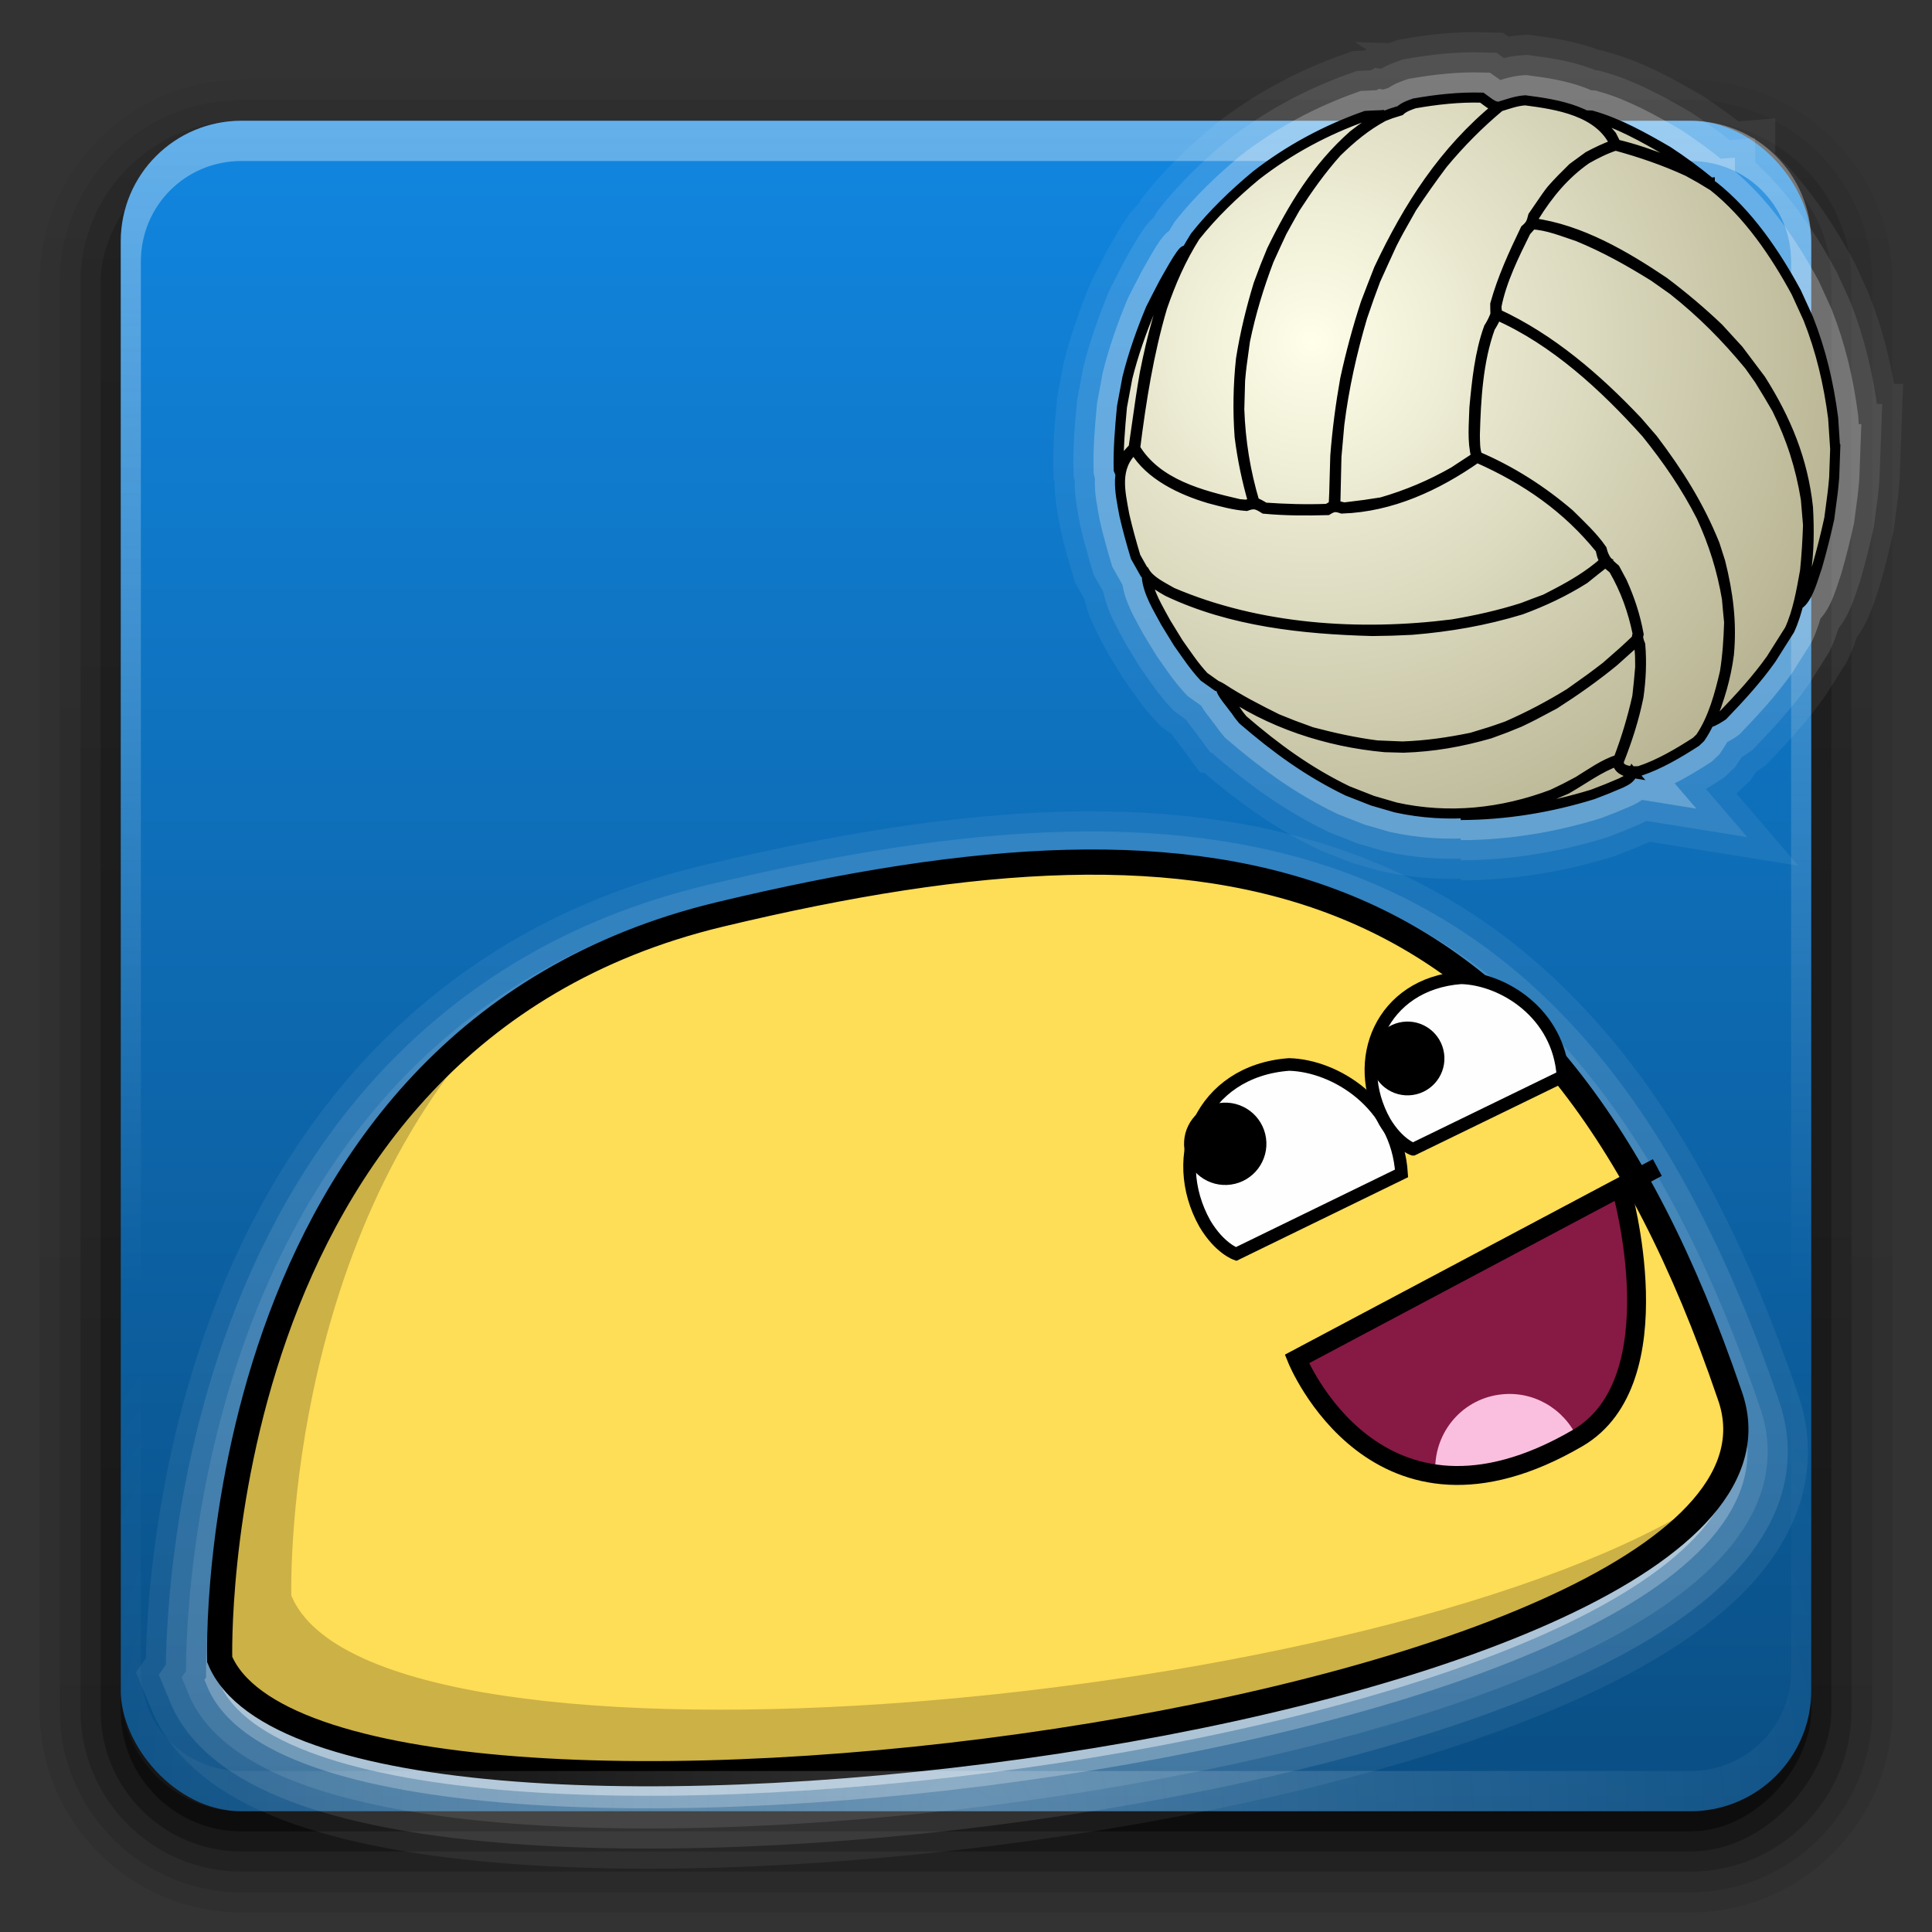 <?xml version="1.0" encoding="UTF-8" standalone="no"?>
<!-- Created with Inkscape (http://www.inkscape.org/) -->

<svg
   xmlns:dc="http://purl.org/dc/elements/1.1/"
   xmlns:cc="http://creativecommons.org/ns#"
   xmlns:rdf="http://www.w3.org/1999/02/22-rdf-syntax-ns#"
   xmlns:svg="http://www.w3.org/2000/svg"
   xmlns="http://www.w3.org/2000/svg"
   xmlns:xlink="http://www.w3.org/1999/xlink"
   xmlns:sodipodi="http://sodipodi.sourceforge.net/DTD/sodipodi-0.dtd"
   xmlns:inkscape="http://www.inkscape.org/namespaces/inkscape"
   version="1.0"
   width="96"
   height="96"
   id="svg2408"
   inkscape:version="0.48.1 r9760"
   sodipodi:docname="0volleybrawl.svg">
  <rect width="100%" height="100%" fill="#333333" stroke="none"/>
  <sodipodi:namedview
     pagecolor="#fefefe"
     bordercolor="#666666"
     borderopacity="1"
     objecttolerance="10"
     gridtolerance="10"
     guidetolerance="10"
     inkscape:pageopacity="0"
     inkscape:pageshadow="2"
     inkscape:window-width="482"
     inkscape:window-height="363"
     id="namedview61"
     showgrid="false"
     inkscape:zoom="1.9400196"
     inkscape:cx="42.511825"
     inkscape:cy="54.518452"
     inkscape:window-x="1396"
     inkscape:window-y="622"
     inkscape:window-maximized="0"
     inkscape:current-layer="layer1" />
  <defs
     id="defs2410">
    <linearGradient
       id="linearGradient4029">
      <stop
         id="stop4031"
         offset="0"
         style="stop-color:#ffffea;stop-opacity:1;" />
      <stop
         id="stop4035"
         offset="1"
         style="stop-color:#b3af8d;stop-opacity:1;" />
    </linearGradient>
    <linearGradient
       id="linearGradient4085">
      <stop
         id="stop4087"
         style="stop-color:#782121;stop-opacity:1"
         offset="0" />
      <stop
         id="stop4089"
         style="stop-color:#782121;stop-opacity:0"
         offset="1" />
    </linearGradient>
    <linearGradient
       id="linearGradient3694">
      <stop
         id="stop3696"
         style="stop-color:#e6e6e6;stop-opacity:1"
         offset="0" />
      <stop
         id="stop3698"
         style="stop-color:#f5f5f5;stop-opacity:1"
         offset="1" />
    </linearGradient>
    <linearGradient
       id="linearGradient3688">
      <stop
         id="stop3690"
         style="stop-color:#0a4e83;stop-opacity:1;"
         offset="0" />
      <stop
         id="stop3692"
         style="stop-color:#1186e0;stop-opacity:1;"
         offset="1" />
    </linearGradient>
    <linearGradient
       x1="45.448"
       y1="92.54"
       x2="45.448"
       y2="7.017"
       id="ButtonShadow"
       gradientUnits="userSpaceOnUse"
       gradientTransform="scale(1.006,0.994)">
      <stop
         id="stop3750"
         style="stop-color:#000000;stop-opacity:1"
         offset="0" />
      <stop
         id="stop3752"
         style="stop-color:#000000;stop-opacity:0.588"
         offset="1" />
    </linearGradient>
    <linearGradient
       id="linearGradient3737">
      <stop
         id="stop3739"
         style="stop-color:#fefefe;stop-opacity:1"
         offset="0" />
      <stop
         id="stop3741"
         style="stop-color:#fefefe;stop-opacity:0"
         offset="1" />
    </linearGradient>
    <filter
       color-interpolation-filters="sRGB"
       id="filter3174">
      <feGaussianBlur
         id="feGaussianBlur3176"
         stdDeviation="1.71" />
    </filter>
    <linearGradient
       x1="36.357"
       y1="6"
       x2="36.357"
       y2="63.893"
       id="linearGradient3188"
       xlink:href="#linearGradient3737"
       gradientUnits="userSpaceOnUse" />
    <filter
       x="-0.192"
       y="-0.192"
       width="1.384"
       height="1.384"
       color-interpolation-filters="sRGB"
       id="filter3794">
      <feGaussianBlur
         id="feGaussianBlur3796"
         stdDeviation="5.28" />
    </filter>
    <linearGradient
       x1="48"
       y1="20.221"
       x2="48"
       y2="138.661"
       id="linearGradient3613"
       xlink:href="#linearGradient3737"
       gradientUnits="userSpaceOnUse" />
    <radialGradient
       cx="48"
       cy="90.172"
       r="42"
       fx="48"
       fy="90.172"
       id="radialGradient3619"
       xlink:href="#linearGradient3737"
       gradientUnits="userSpaceOnUse"
       gradientTransform="matrix(1.157,0,0,0.996,-7.551,0.197)" />
    <clipPath
       id="clipPath3613">
      <rect
         width="84"
         height="84"
         rx="6"
         ry="6"
         x="6"
         y="6"
         id="rect3615"
         style="fill:#fefefe;fill-opacity:1;fill-rule:nonzero;stroke:none" />
    </clipPath>
    <linearGradient
       x1="48"
       y1="90"
       x2="48"
       y2="5.988"
       id="linearGradient3617"
       xlink:href="#linearGradient3688"
       gradientUnits="userSpaceOnUse" />
    <linearGradient
       x1="45.448"
       y1="92.54"
       x2="45.448"
       y2="7.017"
       id="ButtonShadow-0"
       gradientUnits="userSpaceOnUse"
       gradientTransform="matrix(1.006,0,0,0.994,100,0)">
      <stop
         id="stop3750-8"
         style="stop-color:#000000;stop-opacity:1"
         offset="0" />
      <stop
         id="stop3752-5"
         style="stop-color:#000000;stop-opacity:0.588"
         offset="1" />
    </linearGradient>
    <linearGradient
       x1="32.251"
       y1="6.132"
       x2="32.251"
       y2="90.239"
       id="linearGradient3780"
       xlink:href="#ButtonShadow-0"
       gradientUnits="userSpaceOnUse"
       gradientTransform="matrix(1.024,0,0,1.012,-1.143,-98.071)" />
    <linearGradient
       x1="32.251"
       y1="6.132"
       x2="32.251"
       y2="90.239"
       id="linearGradient3772"
       xlink:href="#ButtonShadow-0"
       gradientUnits="userSpaceOnUse"
       gradientTransform="matrix(1.024,0,0,1.012,-1.143,-98.071)" />
    <linearGradient
       x1="32.251"
       y1="6.132"
       x2="32.251"
       y2="90.239"
       id="linearGradient3725"
       xlink:href="#ButtonShadow-0"
       gradientUnits="userSpaceOnUse"
       gradientTransform="matrix(1.024,0,0,1.012,-1.143,-98.071)" />
    <linearGradient
       x1="32.251"
       y1="6.132"
       x2="32.251"
       y2="90.239"
       id="linearGradient3721"
       xlink:href="#ButtonShadow-0"
       gradientUnits="userSpaceOnUse"
       gradientTransform="translate(0,-97)" />
    <linearGradient
       x1="32.251"
       y1="6.132"
       x2="32.251"
       y2="90.239"
       id="linearGradient3026"
       xlink:href="#ButtonShadow-0"
       gradientUnits="userSpaceOnUse"
       gradientTransform="matrix(1.024,0,0,1.012,-1.143,-98.071)" />
    <linearGradient
       x1="-73.494"
       y1="72.699"
       x2="-50.244"
       y2="159.476"
       id="linearGradient4018"
       xlink:href="#linearGradient3694"
       gradientUnits="userSpaceOnUse"
       gradientTransform="matrix(0.591,-0.158,-0.158,-0.591,103.354,108.3)" />
    <linearGradient
       x1="-73.494"
       y1="72.699"
       x2="-50.244"
       y2="159.476"
       id="linearGradient4071"
       xlink:href="#linearGradient3694"
       gradientUnits="userSpaceOnUse"
       gradientTransform="matrix(0.591,-0.158,-0.158,-0.591,103.354,109.3)" />
    <linearGradient
       x1="58"
       y1="19"
       x2="58"
       y2="120"
       id="linearGradient4091"
       xlink:href="#linearGradient4085"
       gradientUnits="userSpaceOnUse" />
    <radialGradient
       xlink:href="#linearGradient2140"
       r="130.287"
       id="radialGradient2209"
       gradientUnits="userSpaceOnUse"
       gradientTransform="scale(1.001,0.999)"
       fy="101.327"
       fx="94.343"
       cy="101.327"
       cx="94.343" />
    <radialGradient
       xlink:href="#linearGradient2140"
       r="130.287"
       id="radialGradient2146"
       gradientUnits="userSpaceOnUse"
       gradientTransform="scale(1.001,0.999)"
       fy="101.327"
       fx="94.343"
       cy="101.327"
       cx="94.343" />
    <radialGradient
       r="79.477"
       id="id0"
       gradientUnits="userSpaceOnUse"
       fy="86.921"
       fx="70.284"
       cy="86.921"
       cx="70.284">
      <stop
         style="stop-color:#fefefe;stop-opacity:1;"
         offset="0"
         id="stop1353" />
      <stop
         style="stop-color:#fdfcc9;stop-opacity:1;"
         offset="0.369"
         id="stop1355" />
      <stop
         style="stop-color:#cc9933;stop-opacity:1;"
         offset="1"
         id="stop1357" />
    </radialGradient>
    <style
       type="text/css"
       id="style1350">
   
    .fil0 {fill:#663300}
    .fil1 {fill:url(#id0)}
   
  </style>
    <linearGradient
       id="linearGradient2140">
      <stop
         style="stop-color:#ffffea;stop-opacity:1;"
         offset="0"
         id="stop2142" />
      <stop
         style="stop-color:#ffffc1;stop-opacity:1;"
         offset="0.59"
         id="stop2148" />
      <stop
         style="stop-color:#bfaa0a;stop-opacity:1;"
         offset="1"
         id="stop2144" />
    </linearGradient>
    <radialGradient
       inkscape:collect="always"
       xlink:href="#linearGradient2140"
       id="radialGradient4022"
       gradientUnits="userSpaceOnUse"
       gradientTransform="matrix(-0.005,0.177,0.177,0.005,34.621,137.918)"
       cx="94.343"
       cy="101.327"
       fx="94.343"
       fy="101.327"
       r="130.287" />
    <radialGradient
       inkscape:collect="always"
       xlink:href="#linearGradient4029"
       id="radialGradient4027"
       gradientUnits="userSpaceOnUse"
       gradientTransform="matrix(-0.006,0.226,0.225,0.006,42.946,-4.972)"
       cx="94.343"
       cy="101.327"
       fx="94.343"
       fy="101.327"
       r="130.287" />
    <radialGradient
       inkscape:collect="always"
       xlink:href="#linearGradient4029"
       id="radialGradient4098"
       gradientUnits="userSpaceOnUse"
       gradientTransform="matrix(-0.006,0.226,0.225,0.006,42.946,-4.972)"
       cx="94.343"
       cy="101.327"
       fx="94.343"
       fy="101.327"
       r="130.287" />
  </defs>
  <g
     id="layer2"
     style="display:none">
    <rect
       width="86"
       height="85"
       rx="6"
       ry="6"
       x="5"
       y="7"
       id="rect3745"
       style="opacity:0.9;fill:url(#ButtonShadow);fill-opacity:1;fill-rule:nonzero;stroke:none;filter:url(#filter3174)" />
  </g>
  <g
     id="layer3">
    <path
       d="m 12,-95.031 c -5.511,0 -10.031,4.52 -10.031,10.031 l 0,71 c 0,5.511 4.52,10.031 10.031,10.031 l 72,0 c 5.511,0 10.031,-4.52 10.031,-10.031 l 0,-71 c 0,-5.511 -4.52,-10.031 -10.031,-10.031 l -72,0 z"
       transform="scale(1,-1)"
       id="path3786"
       style="opacity:0.08;fill:url(#linearGradient3026);fill-opacity:1;fill-rule:nonzero;stroke:none;display:inline" />
    <path
       d="m 12,-94.031 c -4.972,0 -9.031,4.06 -9.031,9.031 l 0,71 c 0,4.972 4.06,9.031 9.031,9.031 l 72,0 c 4.972,0 9.031,-4.06 9.031,-9.031 l 0,-71 c 0,-4.972 -4.06,-9.031 -9.031,-9.031 l -72,0 z"
       transform="scale(1,-1)"
       id="path3778"
       style="opacity:0.1;fill:url(#linearGradient3780);fill-opacity:1;fill-rule:nonzero;stroke:none;display:inline" />
    <path
       d="m 12,-93 c -4.409,0 -8,3.591 -8,8 l 0,71 c 0,4.409 3.591,8 8,8 l 72,0 c 4.409,0 8,-3.591 8,-8 l 0,-71 c 0,-4.409 -3.591,-8 -8,-8 l -72,0 z"
       transform="scale(1,-1)"
       id="path3770"
       style="opacity:0.2;fill:url(#linearGradient3772);fill-opacity:1;fill-rule:nonzero;stroke:none;display:inline" />
    <rect
       width="86"
       height="85"
       rx="7"
       ry="7"
       x="5"
       y="-92"
       transform="scale(1,-1)"
       id="rect3723"
       style="opacity:0.3;fill:url(#linearGradient3725);fill-opacity:1;fill-rule:nonzero;stroke:none;display:inline" />
    <rect
       width="84"
       height="84"
       rx="6"
       ry="6"
       x="6"
       y="-91"
       transform="scale(1,-1)"
       id="rect3716"
       style="opacity:0.45;fill:url(#linearGradient3721);fill-opacity:1;fill-rule:nonzero;stroke:none;display:inline" />
  </g>
  <g
     id="layer1">
    <rect
       width="84"
       height="84"
       rx="6"
       ry="6"
       x="6"
       y="6"
       id="rect2419"
       style="fill:url(#linearGradient3617);fill-opacity:1;fill-rule:nonzero;stroke:none" />
    <g
       id="g4120">
      <g
         style="stroke:#fefefe;stroke-opacity:1;fill:#fefefe;fill-opacity:1"
         transform="matrix(1.311,-0.185,0.185,1.311,-247.148,-94.061)"
         id="g4062">
        <path
           sodipodi:nodetypes="cscc"
           inkscape:connector-curvature="0"
           id="path4060"
           d="m 174.221,160.06 c 0,0 2.569,-23.163 22.509,-25.058 19.594,-1.862 31.013,2.25 34.99,23.145 2.647,12.51 -54.96,11.784 -57.5,1.914 z"
           style="opacity:0.06;fill:#fefefe;fill-opacity:1;stroke:#fefefe;stroke-width:5.476;stroke-linecap:butt;stroke-linejoin:miter;stroke-miterlimit:4;stroke-opacity:1;stroke-dasharray:none" />
        <path
           style="opacity:0.1;fill:#fefefe;fill-opacity:1;stroke:#fefefe;stroke-width:3.965;stroke-linecap:butt;stroke-linejoin:miter;stroke-miterlimit:4;stroke-opacity:1;stroke-dasharray:none"
           d="m 174.221,160.06 c 0,0 2.569,-23.163 22.509,-25.058 19.594,-1.862 31.013,2.25 34.99,23.145 2.647,12.51 -54.96,11.784 -57.5,1.914 z"
           id="path4058"
           inkscape:connector-curvature="0"
           sodipodi:nodetypes="cscc" />
        <path
           sodipodi:nodetypes="cscc"
           inkscape:connector-curvature="0"
           id="path4056"
           d="m 174.221,160.06 c 0,0 2.569,-23.163 22.509,-25.058 19.594,-1.862 31.013,2.25 34.99,23.145 2.647,12.51 -54.96,11.784 -57.5,1.914 z"
           style="opacity:0.1;fill:#fefefe;fill-opacity:1;stroke:#fefefe;stroke-width:2.455;stroke-linecap:butt;stroke-linejoin:miter;stroke-miterlimit:4;stroke-opacity:1;stroke-dasharray:none" />
        <path
           style="opacity:0.25;fill:#fefefe;fill-opacity:1;stroke:#fefefe;stroke-width:0.944;stroke-linecap:butt;stroke-linejoin:miter;stroke-miterlimit:4;stroke-opacity:1;stroke-dasharray:none"
           d="m 174.221,160.06 c 0,0 2.569,-23.163 22.509,-25.058 19.594,-1.862 31.013,2.25 34.99,23.145 2.647,12.51 -54.96,11.784 -57.5,1.914 z"
           id="path4091"
           inkscape:connector-curvature="0"
           sodipodi:nodetypes="cscc" />
      </g>
      <g
         id="g4080">
        <path
           style="fill:#fedd57;fill-opacity:1;stroke:#000000;stroke-width:1.253px;stroke-linecap:butt;stroke-linejoin:miter;stroke-opacity:1"
           d="m 10.916,82.458 c 0,0 -0.927,-30.841 24.861,-37.022 25.34,-6.074 41.072,-2.801 50.16,23.853 5.79,15.908 -69.862,25.638 -75.021,13.17 z"
           id="path3969"
           inkscape:connector-curvature="0"
           sodipodi:nodetypes="cscc" />
        <path
           style="fill:#fefefe;fill-opacity:1;stroke:#000000;stroke-width:0.626;stroke-linecap:butt;stroke-linejoin:miter;stroke-opacity:1"
           d="m 61.421,62.311 8.221,-4.006 c -0.219,-3.453 -3.286,-5.354 -5.59,-5.412 -4.374,0.323 -6.068,4.561 -4.179,7.914 0.734,1.232 1.548,1.504 1.548,1.504 z"
           id="path3971"
           inkscape:connector-curvature="0"
           sodipodi:nodetypes="ccccc" />
        <path
           sodipodi:nodetypes="ccccc"
           inkscape:connector-curvature="0"
           id="path3973"
           d="m 70.213,57.105 7.45,-3.625 c -0.198,-3.123 -2.976,-4.841 -5.064,-4.894 -3.964,0.293 -5.499,4.127 -3.789,7.159 0.665,1.114 1.402,1.36 1.402,1.36 z"
           style="fill:#fefefe;fill-opacity:1;stroke:#000000;stroke-width:0.626;stroke-linecap:butt;stroke-linejoin:miter;stroke-opacity:1" />
        <path
           sodipodi:type="arc"
           style="fill:#000000;fill-opacity:1;stroke:none"
           id="path3975"
           sodipodi:cx="137.40196"
           sodipodi:cy="70.839172"
           sodipodi:rx="0.96648508"
           sodipodi:ry="0.96648508"
           d="m 138.368,70.839 c 0,0.534 -0.433,0.966 -0.966,0.966 -0.534,0 -0.966,-0.433 -0.966,-0.966 0,-0.534 0.433,-0.966 0.966,-0.966 0.534,0 0.966,0.433 0.966,0.966 z"
           transform="matrix(2.097,-0.297,0.297,2.097,-248.29,-50.906)" />
        <path
           transform="matrix(1.879,-0.266,0.266,1.879,-207.082,-43.963)"
           d="m 138.368,70.839 c 0,0.534 -0.433,0.966 -0.966,0.966 -0.534,0 -0.966,-0.433 -0.966,-0.966 0,-0.534 0.433,-0.966 0.966,-0.966 0.534,0 0.966,0.433 0.966,0.966 z"
           sodipodi:ry="0.96648508"
           sodipodi:rx="0.96648508"
           sodipodi:cy="70.839172"
           sodipodi:cx="137.40196"
           id="path3977"
           style="fill:#000000;fill-opacity:1;stroke:none"
           sodipodi:type="arc" />
        <path
           style="fill:#871945;fill-opacity:1;stroke:none"
           d="m 82.352,58.015 -17.91,9.512 c 0,0 3.943,9.767 13.953,3.928 4.892,-2.854 2.171,-12.369 2.171,-12.369"
           id="path3979"
           inkscape:connector-curvature="0"
           sodipodi:nodetypes="ccsc" />
        <path
           id="path3981"
           d="m 74.487,69.3 c -1.941,0.275 -3.283,1.992 -3.165,3.916 1.91,0.273 4.23,-0.098 7.065,-1.751 -0.667,-1.469 -2.221,-2.402 -3.9,-2.164 z"
           style="fill:#fabfde;fill-opacity:1;stroke:none"
           inkscape:connector-curvature="0" />
        <path
           sodipodi:nodetypes="ccsc"
           inkscape:connector-curvature="0"
           id="path3983"
           d="m 82.352,58.015 -17.91,9.512 c 0,0 3.943,9.767 13.953,3.928 4.892,-2.854 2.171,-12.369 2.171,-12.369"
           style="fill:none;stroke:#000000;stroke-width:0.94;stroke-linecap:butt;stroke-linejoin:miter;stroke-opacity:1" />
        <path
           inkscape:connector-curvature="0"
           id="path3985"
           d="M 24.59,50.65 C 10.3,61.462 10.913,82.461 10.913,82.461 c 4.578,11.063 64.633,4.645 74.074,-8.054 -15.967,10.502 -66.335,14.969 -70.512,4.876 0,0 -0.503,-17.351 10.115,-28.633 z"
           style="opacity:0.2;fill:#000000;fill-opacity:1;stroke:none" />
      </g>
    </g>
    <path
       d="M 12,6 C 8.676,6 6,8.676 6,12 l 0,2 0,68 0,2 c 0,0.335 0.041,0.651 0.094,0.969 0.049,0.296 0.097,0.597 0.188,0.875 0.01,0.03 0.021,0.064 0.031,0.094 0.099,0.288 0.235,0.547 0.375,0.812 0.145,0.274 0.316,0.536 0.5,0.781 0.184,0.246 0.374,0.473 0.594,0.688 0.44,0.428 0.943,0.815 1.5,1.094 0.279,0.14 0.573,0.247 0.875,0.344 -0.256,-0.1 -0.487,-0.236 -0.719,-0.375 -0.007,-0.004 -0.024,0.004 -0.031,0 -0.032,-0.019 -0.062,-0.043 -0.094,-0.062 -0.12,-0.077 -0.231,-0.164 -0.344,-0.25 -0.106,-0.081 -0.213,-0.161 -0.312,-0.25 C 8.478,88.557 8.309,88.373 8.156,88.188 8.049,88.057 7.938,87.922 7.844,87.781 7.819,87.743 7.805,87.695 7.781,87.656 7.716,87.553 7.651,87.452 7.594,87.344 7.493,87.149 7.388,86.928 7.312,86.719 7.305,86.697 7.289,86.678 7.281,86.656 7.249,86.564 7.245,86.469 7.219,86.375 7.188,86.268 7.148,86.172 7.125,86.062 7.052,85.721 7,85.364 7,85 L 7,83 7,15 7,13 C 7,10.218 9.218,8 12,8 l 2,0 68,0 2,0 c 2.782,0 5,2.218 5,5 l 0,2 0,68 0,2 c 0,0.364 -0.052,0.721 -0.125,1.062 -0.044,0.207 -0.088,0.398 -0.156,0.594 -0.008,0.022 -0.023,0.041 -0.031,0.062 -0.063,0.174 -0.138,0.367 -0.219,0.531 -0.042,0.083 -0.079,0.17 -0.125,0.25 -0.055,0.097 -0.127,0.188 -0.188,0.281 -0.094,0.141 -0.205,0.276 -0.312,0.406 -0.143,0.174 -0.303,0.347 -0.469,0.5 -0.011,0.01 -0.02,0.021 -0.031,0.031 -0.138,0.126 -0.285,0.234 -0.438,0.344 -0.103,0.073 -0.204,0.153 -0.312,0.219 -0.007,0.004 -0.024,-0.004 -0.031,0 -0.232,0.139 -0.463,0.275 -0.719,0.375 0.302,-0.097 0.596,-0.204 0.875,-0.344 0.557,-0.279 1.06,-0.666 1.5,-1.094 0.22,-0.214 0.409,-0.442 0.594,-0.688 0.184,-0.246 0.355,-0.508 0.5,-0.781 0.14,-0.265 0.276,-0.525 0.375,-0.812 0.01,-0.031 0.021,-0.063 0.031,-0.094 0.09,-0.278 0.139,-0.579 0.188,-0.875 C 89.959,84.651 90,84.335 90,84 l 0,-2 0,-68 0,-2 C 90,8.676 87.324,6 84,6 L 12,6 z"
       inkscape:connector-curvature="0"
       id="rect3728"
       style="opacity:0.35;fill:url(#linearGradient3188);fill-opacity:1;fill-rule:nonzero;stroke:none" />
    <path
       d="M 12,90 C 8.676,90 6,87.324 6,84 L 6,82 6,14 6,12 c 0,-0.335 0.041,-0.651 0.094,-0.969 0.049,-0.296 0.097,-0.597 0.188,-0.875 C 6.291,10.126 6.302,10.093 6.312,10.062 6.411,9.775 6.547,9.515 6.688,9.25 6.832,8.976 7.003,8.714 7.188,8.469 7.372,8.223 7.561,7.995 7.781,7.781 8.221,7.353 8.724,6.967 9.281,6.688 9.56,6.548 9.855,6.441 10.156,6.344 9.9,6.444 9.67,6.58 9.438,6.719 c -0.007,0.004 -0.024,-0.004 -0.031,0 -0.032,0.019 -0.062,0.043 -0.094,0.062 -0.12,0.077 -0.231,0.164 -0.344,0.25 -0.106,0.081 -0.213,0.161 -0.312,0.25 C 8.478,7.443 8.309,7.627 8.156,7.812 8.049,7.943 7.938,8.078 7.844,8.219 7.819,8.257 7.805,8.305 7.781,8.344 7.716,8.447 7.651,8.548 7.594,8.656 7.493,8.851 7.388,9.072 7.312,9.281 7.305,9.303 7.289,9.322 7.281,9.344 7.249,9.436 7.245,9.531 7.219,9.625 7.188,9.732 7.148,9.828 7.125,9.938 7.052,10.279 7,10.636 7,11 l 0,2 0,68 0,2 c 0,2.782 2.218,5 5,5 l 2,0 68,0 2,0 c 2.782,0 5,-2.218 5,-5 l 0,-2 0,-68 0,-2 C 89,10.636 88.948,10.279 88.875,9.938 88.831,9.731 88.787,9.54 88.719,9.344 88.711,9.322 88.695,9.303 88.688,9.281 88.625,9.108 88.549,8.914 88.469,8.75 88.427,8.667 88.39,8.58 88.344,8.5 88.289,8.403 88.217,8.312 88.156,8.219 88.062,8.078 87.951,7.943 87.844,7.812 87.701,7.638 87.541,7.466 87.375,7.312 87.364,7.302 87.355,7.291 87.344,7.281 87.205,7.156 87.059,7.047 86.906,6.938 86.804,6.864 86.702,6.784 86.594,6.719 c -0.007,-0.004 -0.024,0.004 -0.031,0 -0.232,-0.139 -0.463,-0.275 -0.719,-0.375 0.302,0.097 0.596,0.204 0.875,0.344 0.557,0.279 1.06,0.666 1.5,1.094 0.22,0.214 0.409,0.442 0.594,0.688 0.184,0.246 0.355,0.508 0.5,0.781 0.14,0.265 0.276,0.525 0.375,0.812 0.01,0.031 0.021,0.063 0.031,0.094 0.09,0.278 0.139,0.579 0.188,0.875 C 89.959,11.349 90,11.665 90,12 l 0,2 0,68 0,2 c 0,3.324 -2.676,6 -6,6 l -72,0 z"
       inkscape:connector-curvature="0"
       id="path3615"
       style="opacity:0.2;fill:url(#radialGradient3619);fill-opacity:1;fill-rule:nonzero;stroke:none" />
    <g
       id="g4113">
      <g
         style="stroke:#fefefe;stroke-opacity:1;fill:#fefefe;fill-opacity:1"
         id="g4108">
        <path
           inkscape:connector-curvature="0"
           d="m 91.189,22.324 c -0.037,-0.517 -0.069,-1.034 -0.101,-1.551 -0.223,-1.71 -0.602,-3.343 -1.24,-4.95 -0.2,-0.436 -0.4,-0.871 -0.595,-1.301 -1.048,-1.933 -2.382,-3.897 -4.122,-5.276 -0.666,-0.408 -0.666,-0.408 -1.265,-0.735 -1.184,-0.543 -2.337,-0.936 -3.59,-1.28 -0.527,0.175 -0.969,0.398 -1.452,0.671 -1.094,0.767 -1.883,1.726 -2.591,2.86 -0.026,0.108 -0.046,0.217 -0.066,0.325 2.354,0.317 4.573,1.617 6.51,2.921 0.95,0.714 1.852,1.473 2.713,2.294 0.329,0.359 0.657,0.718 0.991,1.083 0.365,0.486 0.736,0.978 1.107,1.47 1.264,1.996 2.092,3.998 2.349,6.357 0.061,1.114 0.054,2.192 -0.108,3.295 -0.181,0.936 -0.309,1.448 -0.305,1.5 0.458,-0.4 0.66,-1.278 0.865,-1.84 0.228,-0.791 0.428,-1.588 0.605,-2.392 0.187,-1.389 0.187,-1.389 0.245,-2.041 0.013,-0.47 0.032,-0.94 0.05,-1.41 l 0,0 z m -32.307,-9.877 c -0.184,0.029 -0.922,1.409 -1.054,1.634 -0.218,0.418 -0.436,0.837 -0.648,1.261 -0.467,1.123 -0.865,2.242 -1.161,3.427 -0.093,0.479 -0.181,0.959 -0.269,1.444 -0.098,1.047 -0.19,2.1 -0.161,3.156 0.005,0.023 0.01,0.046 0.021,0.069 0.018,-0.011 0.216,-0.556 0.259,-0.647 0.137,-0.191 0.286,-0.371 0.456,-0.532 0.384,-2.685 0.384,-2.685 0.562,-3.73 0.353,-1.763 0.79,-3.494 1.518,-5.143 0.158,-0.317 0.316,-0.628 0.479,-0.939 l 0,0 z M 68.744,5.72 c -0.299,0.009 -0.591,0.024 -0.884,0.039 -1.975,0.697 -3.803,1.679 -5.456,2.964 -1.098,0.916 -2.129,1.903 -3.02,3.026 -0.714,1.133 -1.204,2.267 -1.64,3.528 -0.677,2.31 -1.039,4.612 -1.34,6.995 1.081,1.785 3.285,2.345 5.183,2.781 0.114,0.009 0.229,0.018 0.349,0.027 0.11,-0.037 0.226,-0.074 0.341,-0.111 -0.314,-1.081 -0.538,-2.143 -0.679,-3.259 -0.096,-1.293 -0.072,-2.577 0.066,-3.87 0.201,-1.268 0.498,-2.481 0.871,-3.71 0.328,-0.886 0.328,-0.886 0.66,-1.691 1.052,-2.156 2.235,-4.114 4.052,-5.722 0.481,-0.383 0.96,-0.696 1.496,-0.997 l 0,0 z m 5.69,-0.417 C 74.159,5.296 73.851,5.001 73.632,4.851 72.503,4.82 71.386,4.944 70.28,5.138 70.037,5.223 69.759,5.318 69.57,5.497 69.102,5.639 69.102,5.639 68.742,5.783 67.851,6.264 67.153,6.852 66.428,7.555 c -0.787,0.879 -1.438,1.802 -2.078,2.788 -0.223,0.39 -0.44,0.785 -0.658,1.181 -0.219,0.464 -0.433,0.934 -0.647,1.405 -0.501,1.323 -0.898,2.631 -1.183,4.011 -0.186,1.331 -0.186,1.331 -0.243,1.961 -0.013,0.476 -0.026,0.957 -0.04,1.439 0.059,1.602 0.299,3.083 0.756,4.621 0.182,0.062 0.346,0.159 0.509,0.261 1.036,0.074 2.073,0.103 3.113,0.063 0.099,-0.06 0.204,-0.115 0.309,-0.169 0.028,-0.384 0.028,-0.384 0.085,-2.464 0.098,-1.276 0.265,-2.545 0.489,-3.806 0.276,-1.277 0.615,-2.535 1.022,-3.78 0.217,-0.573 0.439,-1.141 0.661,-1.708 1.468,-3.108 3.224,-5.853 5.911,-8.051 l 0,0 z m 5.8,1.84 C 79.475,5.511 77.373,5.189 75.79,4.985 c -0.448,0.028 -0.842,0.178 -1.27,0.309 -1.033,0.861 -1.971,1.81 -2.832,2.847 -0.536,0.714 -1.049,1.439 -1.54,2.183 -0.663,1.169 -0.663,1.169 -0.984,1.791 -0.274,0.595 -0.549,1.195 -0.818,1.796 -0.322,0.863 -0.322,0.863 -0.659,1.846 -0.519,1.764 -0.911,3.514 -1.139,5.343 -0.049,0.532 -0.098,1.064 -0.142,1.602 -0.022,0.802 -0.038,1.605 -0.055,2.413 0.206,0.034 0.307,0.083 0.456,0.099 1.036,-0.126 1.036,-0.126 1.842,-0.253 1.266,-0.367 2.444,-0.862 3.592,-1.519 1.086,-0.71 1.086,-0.71 1.11,-0.749 -0.202,-0.78 -0.11,-1.632 -0.088,-2.434 0.122,-1.31 0.264,-2.723 0.717,-3.972 0.138,-0.214 0.241,-0.424 0.328,-0.662 -0.007,-0.172 -0.008,-0.344 -0.009,-0.516 0.357,-1.286 0.918,-2.504 1.496,-3.704 0.264,-0.228 0.302,-0.342 0.386,-0.672 0.717,-1.047 0.717,-1.047 0.919,-1.305 0.332,-0.381 0.691,-0.738 1.051,-1.09 0.258,-0.188 0.515,-0.376 0.773,-0.564 0.431,-0.229 0.838,-0.424 1.289,-0.584 0.006,-0.017 0.012,-0.034 0.018,-0.045 l 0,0 z M 79.738,27.836 c -0.124,-0.078 -0.173,-0.401 -0.209,-0.551 -1.653,-2.053 -3.69,-3.463 -6.093,-4.527 -0.023,-6.36e-4 -0.046,-0.001 -0.069,-0.001 -1.983,1.385 -4.237,2.43 -6.682,2.512 -0.318,-0.106 -0.433,-0.104 -0.725,0.078 -1.045,0.029 -2.094,0.028 -3.136,-0.069 -0.361,-0.228 -0.503,-0.283 -0.897,-0.139 -0.624,-0.046 -1.233,-0.217 -1.836,-0.377 -1.371,-0.405 -2.974,-1.149 -3.713,-2.431 -0.017,-4.83e-4 -0.034,-9.22e-4 -0.052,-0.001 -0.966,0.914 -0.676,2.069 -0.457,3.268 0.159,0.693 0.352,1.386 0.557,2.069 0.142,0.251 0.284,0.501 0.427,0.757 0.006,1.53e-4 0.017,4.72e-4 0.029,7.9e-4 0.274,0.466 0.908,0.753 1.36,1.018 4.32,1.845 9.307,2.166 13.934,1.582 1.187,-0.202 2.336,-0.458 3.476,-0.822 0.377,-0.144 0.754,-0.289 1.136,-0.428 0.82,-0.419 1.612,-0.833 2.349,-1.381 0.141,-0.117 0.556,-0.398 0.6,-0.557 l 0,0 z m 1.389,10.575 c -0.388,-0.062 -0.735,-0.187 -0.764,-0.595 -0.898,0.314 -1.706,0.928 -2.528,1.393 -0.761,0.34 -1.503,0.618 -2.301,0.854 -0.97,0.226 -1.96,0.348 -2.954,0.435 2.231,-0.008 4.432,-0.366 6.561,-1.024 0.742,-0.284 0.742,-0.284 1.409,-0.569 0.267,-0.13 0.453,-0.217 0.576,-0.495 l 0,0 z m 0.248,-6.933 c -0.243,-1.16 -0.6,-2.167 -1.197,-3.199 -0.303,-0.249 -0.303,-0.249 -0.392,-0.355 -0.358,0.277 -0.709,0.56 -1.061,0.843 -1.004,0.632 -2.032,1.114 -3.145,1.525 -1.799,0.547 -3.551,0.849 -5.425,1.003 -1.016,0.047 -1.016,0.047 -1.975,0.06 -3.45,-0.095 -6.996,-0.468 -10.155,-1.966 -0.356,-0.199 -0.762,-0.445 -1.046,-0.746 0.075,0.828 0.565,1.576 0.946,2.292 0.203,0.333 0.412,0.671 0.62,1.009 0.403,0.567 0.799,1.175 1.284,1.687 0.203,0.143 0.405,0.286 0.613,0.436 0.023,-0.005 0.058,0.037 0.081,0.032 0.068,0.038 0.117,0.055 0.187,0.101 0.881,0.581 1.8,1.049 2.749,1.522 0.788,0.32 0.788,0.32 1.714,0.655 1.099,0.288 2.125,0.517 3.251,0.663 0.418,0.017 0.842,0.035 1.266,0.052 1.183,-0.042 2.277,-0.201 3.436,-0.439 0.943,-0.284 0.943,-0.284 1.748,-0.566 1.097,-0.48 2.098,-1.009 3.119,-1.635 1.076,-0.762 1.076,-0.762 1.815,-1.327 0.911,-0.795 0.911,-0.795 1.512,-1.364 0.014,-0.097 0.034,-0.194 0.054,-0.285 l 0,0 z m 0.126,1.667 c -0.013,-0.362 0.032,-0.968 -0.159,-1.312 -0.382,0.339 -0.764,0.684 -1.147,1.03 -0.939,0.771 -1.927,1.467 -2.949,2.121 -1.124,0.6 -1.124,0.6 -1.734,0.893 -0.69,0.285 -0.69,0.285 -1.484,0.573 -1.44,0.413 -2.788,0.652 -4.287,0.702 -0.309,-0.009 -0.619,-0.017 -0.928,-0.026 -2.878,-0.263 -5.748,-1.202 -8.128,-2.885 -0.005,0.172 0.508,0.775 0.624,0.933 0.006,1.65e-4 0.043,0.066 0.054,0.066 0.198,0.292 0.198,0.292 0.393,0.527 1.642,1.416 3.255,2.59 5.202,3.533 0.414,0.161 0.829,0.321 1.243,0.487 0.381,0.108 0.768,0.222 1.155,0.336 2.628,0.577 5.269,0.3 7.778,-0.646 0.639,-0.304 0.639,-0.304 1.291,-0.653 0.642,-0.395 1.245,-0.838 1.963,-1.076 0.012,-0.017 0.024,-0.028 0.041,-0.039 0.39,-1.033 0.686,-2.017 0.928,-3.095 0.054,-0.486 0.107,-0.978 0.144,-1.47 l 0,0 z M 84.959,9.052 C 84.291,8.5 83.588,7.987 82.867,7.514 81.682,6.828 80.411,6.11 79.085,5.741 c -0.057,-0.001 -0.115,-0.003 -0.172,-0.005 0.462,0.3 0.822,0.573 1.165,1.001 0.071,0.145 0.147,0.291 0.223,0.436 0.889,0.208 1.752,0.513 2.604,0.835 0.453,0.213 0.906,0.432 1.359,0.651 0.66,0.391 0.66,0.391 0.695,0.392 z m 0.963,21.885 c -0.041,-0.397 -0.076,-0.794 -0.111,-1.19 -0.247,-1.446 -0.653,-2.742 -1.264,-4.073 -0.767,-1.507 -1.688,-2.845 -2.748,-4.159 -2.081,-2.317 -4.542,-4.593 -7.427,-5.866 -0.092,0.221 -0.207,0.43 -0.333,0.633 -0.602,1.664 -0.706,3.571 -0.754,5.319 0.008,0.333 -0.01,0.774 0.131,1.082 1.667,0.711 3.189,1.682 4.567,2.862 0.553,0.549 1.157,1.104 1.604,1.748 0.124,0.491 0.292,0.662 0.661,0.976 0.115,0.215 0.229,0.431 0.349,0.652 0.384,0.854 0.654,1.67 0.823,2.592 -0.056,0.176 0.019,0.368 0.083,0.524 0.074,0.868 0.033,1.733 -0.089,2.59 -0.225,1.106 -0.558,2.135 -0.971,3.185 -0.077,0.508 0.662,0.54 1.013,0.504 0.984,-0.323 1.946,-0.893 2.816,-1.454 0.071,-0.067 0.141,-0.134 0.212,-0.201 0.645,-0.934 0.972,-2.176 1.226,-3.264 0.132,-0.822 0.183,-1.63 0.211,-2.46 l 0,0 z m 3.919,-4.848 c -0.04,-0.431 -0.074,-0.857 -0.108,-1.282 -0.265,-1.619 -0.714,-3.025 -1.442,-4.496 -0.279,-0.489 -0.575,-0.974 -0.872,-1.452 -0.166,-0.234 -0.331,-0.468 -0.497,-0.702 -1.166,-1.414 -2.354,-2.611 -3.786,-3.746 -0.321,-0.227 -0.641,-0.454 -0.956,-0.674 -1.235,-0.768 -2.432,-1.438 -3.777,-1.991 -0.711,-0.232 -1.527,-0.575 -2.289,-0.596 -0.09,0.129 -0.195,0.224 -0.296,0.347 -0.577,1.166 -1.214,2.444 -1.462,3.728 0.008,0.121 0.016,0.241 0.03,0.368 2.673,1.232 4.965,3.217 6.977,5.343 0.256,0.294 0.512,0.588 0.767,0.887 1.262,1.669 2.284,3.281 3.068,5.224 0.09,0.289 0.185,0.579 0.28,0.874 0.388,1.548 0.577,2.998 0.43,4.595 -0.153,1.177 -0.481,2.264 -0.936,3.364 0.12,0.004 0.523,-0.255 0.634,-0.332 0.85,-0.883 1.684,-1.789 2.394,-2.79 0.306,-0.491 0.612,-0.975 0.923,-1.46 0.415,-0.895 0.593,-1.962 0.769,-2.933 0.078,-0.755 0.122,-1.511 0.149,-2.273 l 0,0 z"
           id="path4106"
           style="fill:#fefefe;fill-opacity:1;stroke:#fefefe;stroke-width:6.5;stroke-opacity:1;stroke-miterlimit:4;stroke-dasharray:none;opacity:0.06" />
        <path
           style="fill:#fefefe;fill-opacity:1;stroke:#fefefe;stroke-width:4.5;stroke-opacity:1;stroke-miterlimit:4;stroke-dasharray:none;opacity:0.1"
           id="path4104"
           d="m 91.189,22.324 c -0.037,-0.517 -0.069,-1.034 -0.101,-1.551 -0.223,-1.71 -0.602,-3.343 -1.24,-4.95 -0.2,-0.436 -0.4,-0.871 -0.595,-1.301 -1.048,-1.933 -2.382,-3.897 -4.122,-5.276 -0.666,-0.408 -0.666,-0.408 -1.265,-0.735 -1.184,-0.543 -2.337,-0.936 -3.59,-1.28 -0.527,0.175 -0.969,0.398 -1.452,0.671 -1.094,0.767 -1.883,1.726 -2.591,2.86 -0.026,0.108 -0.046,0.217 -0.066,0.325 2.354,0.317 4.573,1.617 6.51,2.921 0.95,0.714 1.852,1.473 2.713,2.294 0.329,0.359 0.657,0.718 0.991,1.083 0.365,0.486 0.736,0.978 1.107,1.47 1.264,1.996 2.092,3.998 2.349,6.357 0.061,1.114 0.054,2.192 -0.108,3.295 -0.181,0.936 -0.309,1.448 -0.305,1.5 0.458,-0.4 0.66,-1.278 0.865,-1.84 0.228,-0.791 0.428,-1.588 0.605,-2.392 0.187,-1.389 0.187,-1.389 0.245,-2.041 0.013,-0.47 0.032,-0.94 0.05,-1.41 l 0,0 z m -32.307,-9.877 c -0.184,0.029 -0.922,1.409 -1.054,1.634 -0.218,0.418 -0.436,0.837 -0.648,1.261 -0.467,1.123 -0.865,2.242 -1.161,3.427 -0.093,0.479 -0.181,0.959 -0.269,1.444 -0.098,1.047 -0.19,2.1 -0.161,3.156 0.005,0.023 0.01,0.046 0.021,0.069 0.018,-0.011 0.216,-0.556 0.259,-0.647 0.137,-0.191 0.286,-0.371 0.456,-0.532 0.384,-2.685 0.384,-2.685 0.562,-3.73 0.353,-1.763 0.79,-3.494 1.518,-5.143 0.158,-0.317 0.316,-0.628 0.479,-0.939 l 0,0 z M 68.744,5.72 c -0.299,0.009 -0.591,0.024 -0.884,0.039 -1.975,0.697 -3.803,1.679 -5.456,2.964 -1.098,0.916 -2.129,1.903 -3.02,3.026 -0.714,1.133 -1.204,2.267 -1.64,3.528 -0.677,2.31 -1.039,4.612 -1.34,6.995 1.081,1.785 3.285,2.345 5.183,2.781 0.114,0.009 0.229,0.018 0.349,0.027 0.11,-0.037 0.226,-0.074 0.341,-0.111 -0.314,-1.081 -0.538,-2.143 -0.679,-3.259 -0.096,-1.293 -0.072,-2.577 0.066,-3.87 0.201,-1.268 0.498,-2.481 0.871,-3.71 0.328,-0.886 0.328,-0.886 0.66,-1.691 1.052,-2.156 2.235,-4.114 4.052,-5.722 0.481,-0.383 0.96,-0.696 1.496,-0.997 l 0,0 z m 5.69,-0.417 C 74.159,5.296 73.851,5.001 73.632,4.851 72.503,4.82 71.386,4.944 70.28,5.138 70.037,5.223 69.759,5.318 69.57,5.497 69.102,5.639 69.102,5.639 68.742,5.783 67.851,6.264 67.153,6.852 66.428,7.555 c -0.787,0.879 -1.438,1.802 -2.078,2.788 -0.223,0.39 -0.44,0.785 -0.658,1.181 -0.219,0.464 -0.433,0.934 -0.647,1.405 -0.501,1.323 -0.898,2.631 -1.183,4.011 -0.186,1.331 -0.186,1.331 -0.243,1.961 -0.013,0.476 -0.026,0.957 -0.04,1.439 0.059,1.602 0.299,3.083 0.756,4.621 0.182,0.062 0.346,0.159 0.509,0.261 1.036,0.074 2.073,0.103 3.113,0.063 0.099,-0.06 0.204,-0.115 0.309,-0.169 0.028,-0.384 0.028,-0.384 0.085,-2.464 0.098,-1.276 0.265,-2.545 0.489,-3.806 0.276,-1.277 0.615,-2.535 1.022,-3.78 0.217,-0.573 0.439,-1.141 0.661,-1.708 1.468,-3.108 3.224,-5.853 5.911,-8.051 l 0,0 z m 5.8,1.84 C 79.475,5.511 77.373,5.189 75.79,4.985 c -0.448,0.028 -0.842,0.178 -1.27,0.309 -1.033,0.861 -1.971,1.81 -2.832,2.847 -0.536,0.714 -1.049,1.439 -1.54,2.183 -0.663,1.169 -0.663,1.169 -0.984,1.791 -0.274,0.595 -0.549,1.195 -0.818,1.796 -0.322,0.863 -0.322,0.863 -0.659,1.846 -0.519,1.764 -0.911,3.514 -1.139,5.343 -0.049,0.532 -0.098,1.064 -0.142,1.602 -0.022,0.802 -0.038,1.605 -0.055,2.413 0.206,0.034 0.307,0.083 0.456,0.099 1.036,-0.126 1.036,-0.126 1.842,-0.253 1.266,-0.367 2.444,-0.862 3.592,-1.519 1.086,-0.71 1.086,-0.71 1.11,-0.749 -0.202,-0.78 -0.11,-1.632 -0.088,-2.434 0.122,-1.31 0.264,-2.723 0.717,-3.972 0.138,-0.214 0.241,-0.424 0.328,-0.662 -0.007,-0.172 -0.008,-0.344 -0.009,-0.516 0.357,-1.286 0.918,-2.504 1.496,-3.704 0.264,-0.228 0.302,-0.342 0.386,-0.672 0.717,-1.047 0.717,-1.047 0.919,-1.305 0.332,-0.381 0.691,-0.738 1.051,-1.09 0.258,-0.188 0.515,-0.376 0.773,-0.564 0.431,-0.229 0.838,-0.424 1.289,-0.584 0.006,-0.017 0.012,-0.034 0.018,-0.045 l 0,0 z M 79.738,27.836 c -0.124,-0.078 -0.173,-0.401 -0.209,-0.551 -1.653,-2.053 -3.69,-3.463 -6.093,-4.527 -0.023,-6.36e-4 -0.046,-0.001 -0.069,-0.001 -1.983,1.385 -4.237,2.43 -6.682,2.512 -0.318,-0.106 -0.433,-0.104 -0.725,0.078 -1.045,0.029 -2.094,0.028 -3.136,-0.069 -0.361,-0.228 -0.503,-0.283 -0.897,-0.139 -0.624,-0.046 -1.233,-0.217 -1.836,-0.377 -1.371,-0.405 -2.974,-1.149 -3.713,-2.431 -0.017,-4.83e-4 -0.034,-9.22e-4 -0.052,-0.001 -0.966,0.914 -0.676,2.069 -0.457,3.268 0.159,0.693 0.352,1.386 0.557,2.069 0.142,0.251 0.284,0.501 0.427,0.757 0.006,1.53e-4 0.017,4.72e-4 0.029,7.9e-4 0.274,0.466 0.908,0.753 1.36,1.018 4.32,1.845 9.307,2.166 13.934,1.582 1.187,-0.202 2.336,-0.458 3.476,-0.822 0.377,-0.144 0.754,-0.289 1.136,-0.428 0.82,-0.419 1.612,-0.833 2.349,-1.381 0.141,-0.117 0.556,-0.398 0.6,-0.557 l 0,0 z m 1.389,10.575 c -0.388,-0.062 -0.735,-0.187 -0.764,-0.595 -0.898,0.314 -1.706,0.928 -2.528,1.393 -0.761,0.34 -1.503,0.618 -2.301,0.854 -0.97,0.226 -1.96,0.348 -2.954,0.435 2.231,-0.008 4.432,-0.366 6.561,-1.024 0.742,-0.284 0.742,-0.284 1.409,-0.569 0.267,-0.13 0.453,-0.217 0.576,-0.495 l 0,0 z m 0.248,-6.933 c -0.243,-1.16 -0.6,-2.167 -1.197,-3.199 -0.303,-0.249 -0.303,-0.249 -0.392,-0.355 -0.358,0.277 -0.709,0.56 -1.061,0.843 -1.004,0.632 -2.032,1.114 -3.145,1.525 -1.799,0.547 -3.551,0.849 -5.425,1.003 -1.016,0.047 -1.016,0.047 -1.975,0.06 -3.45,-0.095 -6.996,-0.468 -10.155,-1.966 -0.356,-0.199 -0.762,-0.445 -1.046,-0.746 0.075,0.828 0.565,1.576 0.946,2.292 0.203,0.333 0.412,0.671 0.62,1.009 0.403,0.567 0.799,1.175 1.284,1.687 0.203,0.143 0.405,0.286 0.613,0.436 0.023,-0.005 0.058,0.037 0.081,0.032 0.068,0.038 0.117,0.055 0.187,0.101 0.881,0.581 1.8,1.049 2.749,1.522 0.788,0.32 0.788,0.32 1.714,0.655 1.099,0.288 2.125,0.517 3.251,0.663 0.418,0.017 0.842,0.035 1.266,0.052 1.183,-0.042 2.277,-0.201 3.436,-0.439 0.943,-0.284 0.943,-0.284 1.748,-0.566 1.097,-0.48 2.098,-1.009 3.119,-1.635 1.076,-0.762 1.076,-0.762 1.815,-1.327 0.911,-0.795 0.911,-0.795 1.512,-1.364 0.014,-0.097 0.034,-0.194 0.054,-0.285 l 0,0 z m 0.126,1.667 c -0.013,-0.362 0.032,-0.968 -0.159,-1.312 -0.382,0.339 -0.764,0.684 -1.147,1.03 -0.939,0.771 -1.927,1.467 -2.949,2.121 -1.124,0.6 -1.124,0.6 -1.734,0.893 -0.69,0.285 -0.69,0.285 -1.484,0.573 -1.44,0.413 -2.788,0.652 -4.287,0.702 -0.309,-0.009 -0.619,-0.017 -0.928,-0.026 -2.878,-0.263 -5.748,-1.202 -8.128,-2.885 -0.005,0.172 0.508,0.775 0.624,0.933 0.006,1.65e-4 0.043,0.066 0.054,0.066 0.198,0.292 0.198,0.292 0.393,0.527 1.642,1.416 3.255,2.59 5.202,3.533 0.414,0.161 0.829,0.321 1.243,0.487 0.381,0.108 0.768,0.222 1.155,0.336 2.628,0.577 5.269,0.3 7.778,-0.646 0.639,-0.304 0.639,-0.304 1.291,-0.653 0.642,-0.395 1.245,-0.838 1.963,-1.076 0.012,-0.017 0.024,-0.028 0.041,-0.039 0.39,-1.033 0.686,-2.017 0.928,-3.095 0.054,-0.486 0.107,-0.978 0.144,-1.47 l 0,0 z M 84.959,9.052 C 84.291,8.5 83.588,7.987 82.867,7.514 81.682,6.828 80.411,6.11 79.085,5.741 c -0.057,-0.001 -0.115,-0.003 -0.172,-0.005 0.462,0.3 0.822,0.573 1.165,1.001 0.071,0.145 0.147,0.291 0.223,0.436 0.889,0.208 1.752,0.513 2.604,0.835 0.453,0.213 0.906,0.432 1.359,0.651 0.66,0.391 0.66,0.391 0.695,0.392 z m 0.963,21.885 c -0.041,-0.397 -0.076,-0.794 -0.111,-1.19 -0.247,-1.446 -0.653,-2.742 -1.264,-4.073 -0.767,-1.507 -1.688,-2.845 -2.748,-4.159 -2.081,-2.317 -4.542,-4.593 -7.427,-5.866 -0.092,0.221 -0.207,0.43 -0.333,0.633 -0.602,1.664 -0.706,3.571 -0.754,5.319 0.008,0.333 -0.01,0.774 0.131,1.082 1.667,0.711 3.189,1.682 4.567,2.862 0.553,0.549 1.157,1.104 1.604,1.748 0.124,0.491 0.292,0.662 0.661,0.976 0.115,0.215 0.229,0.431 0.349,0.652 0.384,0.854 0.654,1.67 0.823,2.592 -0.056,0.176 0.019,0.368 0.083,0.524 0.074,0.868 0.033,1.733 -0.089,2.59 -0.225,1.106 -0.558,2.135 -0.971,3.185 -0.077,0.508 0.662,0.54 1.013,0.504 0.984,-0.323 1.946,-0.893 2.816,-1.454 0.071,-0.067 0.141,-0.134 0.212,-0.201 0.645,-0.934 0.972,-2.176 1.226,-3.264 0.132,-0.822 0.183,-1.63 0.211,-2.46 l 0,0 z m 3.919,-4.848 c -0.04,-0.431 -0.074,-0.857 -0.108,-1.282 -0.265,-1.619 -0.714,-3.025 -1.442,-4.496 -0.279,-0.489 -0.575,-0.974 -0.872,-1.452 -0.166,-0.234 -0.331,-0.468 -0.497,-0.702 -1.166,-1.414 -2.354,-2.611 -3.786,-3.746 -0.321,-0.227 -0.641,-0.454 -0.956,-0.674 -1.235,-0.768 -2.432,-1.438 -3.777,-1.991 -0.711,-0.232 -1.527,-0.575 -2.289,-0.596 -0.09,0.129 -0.195,0.224 -0.296,0.347 -0.577,1.166 -1.214,2.444 -1.462,3.728 0.008,0.121 0.016,0.241 0.03,0.368 2.673,1.232 4.965,3.217 6.977,5.343 0.256,0.294 0.512,0.588 0.767,0.887 1.262,1.669 2.284,3.281 3.068,5.224 0.09,0.289 0.185,0.579 0.28,0.874 0.388,1.548 0.577,2.998 0.43,4.595 -0.153,1.177 -0.481,2.264 -0.936,3.364 0.12,0.004 0.523,-0.255 0.634,-0.332 0.85,-0.883 1.684,-1.789 2.394,-2.79 0.306,-0.491 0.612,-0.975 0.923,-1.46 0.415,-0.895 0.593,-1.962 0.769,-2.933 0.078,-0.755 0.122,-1.511 0.149,-2.273 l 0,0 z"
           inkscape:connector-curvature="0" />
        <path
           inkscape:connector-curvature="0"
           d="m 91.189,22.324 c -0.037,-0.517 -0.069,-1.034 -0.101,-1.551 -0.223,-1.71 -0.602,-3.343 -1.24,-4.95 -0.2,-0.436 -0.4,-0.871 -0.595,-1.301 -1.048,-1.933 -2.382,-3.897 -4.122,-5.276 -0.666,-0.408 -0.666,-0.408 -1.265,-0.735 -1.184,-0.543 -2.337,-0.936 -3.59,-1.28 -0.527,0.175 -0.969,0.398 -1.452,0.671 -1.094,0.767 -1.883,1.726 -2.591,2.86 -0.026,0.108 -0.046,0.217 -0.066,0.325 2.354,0.317 4.573,1.617 6.51,2.921 0.95,0.714 1.852,1.473 2.713,2.294 0.329,0.359 0.657,0.718 0.991,1.083 0.365,0.486 0.736,0.978 1.107,1.47 1.264,1.996 2.092,3.998 2.349,6.357 0.061,1.114 0.054,2.192 -0.108,3.295 -0.181,0.936 -0.309,1.448 -0.305,1.5 0.458,-0.4 0.66,-1.278 0.865,-1.84 0.228,-0.791 0.428,-1.588 0.605,-2.392 0.187,-1.389 0.187,-1.389 0.245,-2.041 0.013,-0.47 0.032,-0.94 0.05,-1.41 l 0,0 z m -32.307,-9.877 c -0.184,0.029 -0.922,1.409 -1.054,1.634 -0.218,0.418 -0.436,0.837 -0.648,1.261 -0.467,1.123 -0.865,2.242 -1.161,3.427 -0.093,0.479 -0.181,0.959 -0.269,1.444 -0.098,1.047 -0.19,2.1 -0.161,3.156 0.005,0.023 0.01,0.046 0.021,0.069 0.018,-0.011 0.216,-0.556 0.259,-0.647 0.137,-0.191 0.286,-0.371 0.456,-0.532 0.384,-2.685 0.384,-2.685 0.562,-3.73 0.353,-1.763 0.79,-3.494 1.518,-5.143 0.158,-0.317 0.316,-0.628 0.479,-0.939 l 0,0 z M 68.744,5.72 c -0.299,0.009 -0.591,0.024 -0.884,0.039 -1.975,0.697 -3.803,1.679 -5.456,2.964 -1.098,0.916 -2.129,1.903 -3.02,3.026 -0.714,1.133 -1.204,2.267 -1.64,3.528 -0.677,2.31 -1.039,4.612 -1.34,6.995 1.081,1.785 3.285,2.345 5.183,2.781 0.114,0.009 0.229,0.018 0.349,0.027 0.11,-0.037 0.226,-0.074 0.341,-0.111 -0.314,-1.081 -0.538,-2.143 -0.679,-3.259 -0.096,-1.293 -0.072,-2.577 0.066,-3.87 0.201,-1.268 0.498,-2.481 0.871,-3.71 0.328,-0.886 0.328,-0.886 0.66,-1.691 1.052,-2.156 2.235,-4.114 4.052,-5.722 0.481,-0.383 0.96,-0.696 1.496,-0.997 l 0,0 z m 5.69,-0.417 C 74.159,5.296 73.851,5.001 73.632,4.851 72.503,4.82 71.386,4.944 70.28,5.138 70.037,5.223 69.759,5.318 69.57,5.497 69.102,5.639 69.102,5.639 68.742,5.783 67.851,6.264 67.153,6.852 66.428,7.555 c -0.787,0.879 -1.438,1.802 -2.078,2.788 -0.223,0.39 -0.44,0.785 -0.658,1.181 -0.219,0.464 -0.433,0.934 -0.647,1.405 -0.501,1.323 -0.898,2.631 -1.183,4.011 -0.186,1.331 -0.186,1.331 -0.243,1.961 -0.013,0.476 -0.026,0.957 -0.04,1.439 0.059,1.602 0.299,3.083 0.756,4.621 0.182,0.062 0.346,0.159 0.509,0.261 1.036,0.074 2.073,0.103 3.113,0.063 0.099,-0.06 0.204,-0.115 0.309,-0.169 0.028,-0.384 0.028,-0.384 0.085,-2.464 0.098,-1.276 0.265,-2.545 0.489,-3.806 0.276,-1.277 0.615,-2.535 1.022,-3.78 0.217,-0.573 0.439,-1.141 0.661,-1.708 1.468,-3.108 3.224,-5.853 5.911,-8.051 l 0,0 z m 5.8,1.84 C 79.475,5.511 77.373,5.189 75.79,4.985 c -0.448,0.028 -0.842,0.178 -1.27,0.309 -1.033,0.861 -1.971,1.81 -2.832,2.847 -0.536,0.714 -1.049,1.439 -1.54,2.183 -0.663,1.169 -0.663,1.169 -0.984,1.791 -0.274,0.595 -0.549,1.195 -0.818,1.796 -0.322,0.863 -0.322,0.863 -0.659,1.846 -0.519,1.764 -0.911,3.514 -1.139,5.343 -0.049,0.532 -0.098,1.064 -0.142,1.602 -0.022,0.802 -0.038,1.605 -0.055,2.413 0.206,0.034 0.307,0.083 0.456,0.099 1.036,-0.126 1.036,-0.126 1.842,-0.253 1.266,-0.367 2.444,-0.862 3.592,-1.519 1.086,-0.71 1.086,-0.71 1.11,-0.749 -0.202,-0.78 -0.11,-1.632 -0.088,-2.434 0.122,-1.31 0.264,-2.723 0.717,-3.972 0.138,-0.214 0.241,-0.424 0.328,-0.662 -0.007,-0.172 -0.008,-0.344 -0.009,-0.516 0.357,-1.286 0.918,-2.504 1.496,-3.704 0.264,-0.228 0.302,-0.342 0.386,-0.672 0.717,-1.047 0.717,-1.047 0.919,-1.305 0.332,-0.381 0.691,-0.738 1.051,-1.09 0.258,-0.188 0.515,-0.376 0.773,-0.564 0.431,-0.229 0.838,-0.424 1.289,-0.584 0.006,-0.017 0.012,-0.034 0.018,-0.045 l 0,0 z M 79.738,27.836 c -0.124,-0.078 -0.173,-0.401 -0.209,-0.551 -1.653,-2.053 -3.69,-3.463 -6.093,-4.527 -0.023,-6.36e-4 -0.046,-0.001 -0.069,-0.001 -1.983,1.385 -4.237,2.43 -6.682,2.512 -0.318,-0.106 -0.433,-0.104 -0.725,0.078 -1.045,0.029 -2.094,0.028 -3.136,-0.069 -0.361,-0.228 -0.503,-0.283 -0.897,-0.139 -0.624,-0.046 -1.233,-0.217 -1.836,-0.377 -1.371,-0.405 -2.974,-1.149 -3.713,-2.431 -0.017,-4.83e-4 -0.034,-9.22e-4 -0.052,-0.001 -0.966,0.914 -0.676,2.069 -0.457,3.268 0.159,0.693 0.352,1.386 0.557,2.069 0.142,0.251 0.284,0.501 0.427,0.757 0.006,1.53e-4 0.017,4.72e-4 0.029,7.9e-4 0.274,0.466 0.908,0.753 1.36,1.018 4.32,1.845 9.307,2.166 13.934,1.582 1.187,-0.202 2.336,-0.458 3.476,-0.822 0.377,-0.144 0.754,-0.289 1.136,-0.428 0.82,-0.419 1.612,-0.833 2.349,-1.381 0.141,-0.117 0.556,-0.398 0.6,-0.557 l 0,0 z m 1.389,10.575 c -0.388,-0.062 -0.735,-0.187 -0.764,-0.595 -0.898,0.314 -1.706,0.928 -2.528,1.393 -0.761,0.34 -1.503,0.618 -2.301,0.854 -0.97,0.226 -1.96,0.348 -2.954,0.435 2.231,-0.008 4.432,-0.366 6.561,-1.024 0.742,-0.284 0.742,-0.284 1.409,-0.569 0.267,-0.13 0.453,-0.217 0.576,-0.495 l 0,0 z m 0.248,-6.933 c -0.243,-1.16 -0.6,-2.167 -1.197,-3.199 -0.303,-0.249 -0.303,-0.249 -0.392,-0.355 -0.358,0.277 -0.709,0.56 -1.061,0.843 -1.004,0.632 -2.032,1.114 -3.145,1.525 -1.799,0.547 -3.551,0.849 -5.425,1.003 -1.016,0.047 -1.016,0.047 -1.975,0.06 -3.45,-0.095 -6.996,-0.468 -10.155,-1.966 -0.356,-0.199 -0.762,-0.445 -1.046,-0.746 0.075,0.828 0.565,1.576 0.946,2.292 0.203,0.333 0.412,0.671 0.62,1.009 0.403,0.567 0.799,1.175 1.284,1.687 0.203,0.143 0.405,0.286 0.613,0.436 0.023,-0.005 0.058,0.037 0.081,0.032 0.068,0.038 0.117,0.055 0.187,0.101 0.881,0.581 1.8,1.049 2.749,1.522 0.788,0.32 0.788,0.32 1.714,0.655 1.099,0.288 2.125,0.517 3.251,0.663 0.418,0.017 0.842,0.035 1.266,0.052 1.183,-0.042 2.277,-0.201 3.436,-0.439 0.943,-0.284 0.943,-0.284 1.748,-0.566 1.097,-0.48 2.098,-1.009 3.119,-1.635 1.076,-0.762 1.076,-0.762 1.815,-1.327 0.911,-0.795 0.911,-0.795 1.512,-1.364 0.014,-0.097 0.034,-0.194 0.054,-0.285 l 0,0 z m 0.126,1.667 c -0.013,-0.362 0.032,-0.968 -0.159,-1.312 -0.382,0.339 -0.764,0.684 -1.147,1.03 -0.939,0.771 -1.927,1.467 -2.949,2.121 -1.124,0.6 -1.124,0.6 -1.734,0.893 -0.69,0.285 -0.69,0.285 -1.484,0.573 -1.44,0.413 -2.788,0.652 -4.287,0.702 -0.309,-0.009 -0.619,-0.017 -0.928,-0.026 -2.878,-0.263 -5.748,-1.202 -8.128,-2.885 -0.005,0.172 0.508,0.775 0.624,0.933 0.006,1.65e-4 0.043,0.066 0.054,0.066 0.198,0.292 0.198,0.292 0.393,0.527 1.642,1.416 3.255,2.59 5.202,3.533 0.414,0.161 0.829,0.321 1.243,0.487 0.381,0.108 0.768,0.222 1.155,0.336 2.628,0.577 5.269,0.3 7.778,-0.646 0.639,-0.304 0.639,-0.304 1.291,-0.653 0.642,-0.395 1.245,-0.838 1.963,-1.076 0.012,-0.017 0.024,-0.028 0.041,-0.039 0.39,-1.033 0.686,-2.017 0.928,-3.095 0.054,-0.486 0.107,-0.978 0.144,-1.47 l 0,0 z M 84.959,9.052 C 84.291,8.5 83.588,7.987 82.867,7.514 81.682,6.828 80.411,6.11 79.085,5.741 c -0.057,-0.001 -0.115,-0.003 -0.172,-0.005 0.462,0.3 0.822,0.573 1.165,1.001 0.071,0.145 0.147,0.291 0.223,0.436 0.889,0.208 1.752,0.513 2.604,0.835 0.453,0.213 0.906,0.432 1.359,0.651 0.66,0.391 0.66,0.391 0.695,0.392 z m 0.963,21.885 c -0.041,-0.397 -0.076,-0.794 -0.111,-1.19 -0.247,-1.446 -0.653,-2.742 -1.264,-4.073 -0.767,-1.507 -1.688,-2.845 -2.748,-4.159 -2.081,-2.317 -4.542,-4.593 -7.427,-5.866 -0.092,0.221 -0.207,0.43 -0.333,0.633 -0.602,1.664 -0.706,3.571 -0.754,5.319 0.008,0.333 -0.01,0.774 0.131,1.082 1.667,0.711 3.189,1.682 4.567,2.862 0.553,0.549 1.157,1.104 1.604,1.748 0.124,0.491 0.292,0.662 0.661,0.976 0.115,0.215 0.229,0.431 0.349,0.652 0.384,0.854 0.654,1.67 0.823,2.592 -0.056,0.176 0.019,0.368 0.083,0.524 0.074,0.868 0.033,1.733 -0.089,2.59 -0.225,1.106 -0.558,2.135 -0.971,3.185 -0.077,0.508 0.662,0.54 1.013,0.504 0.984,-0.323 1.946,-0.893 2.816,-1.454 0.071,-0.067 0.141,-0.134 0.212,-0.201 0.645,-0.934 0.972,-2.176 1.226,-3.264 0.132,-0.822 0.183,-1.63 0.211,-2.46 l 0,0 z m 3.919,-4.848 c -0.04,-0.431 -0.074,-0.857 -0.108,-1.282 -0.265,-1.619 -0.714,-3.025 -1.442,-4.496 -0.279,-0.489 -0.575,-0.974 -0.872,-1.452 -0.166,-0.234 -0.331,-0.468 -0.497,-0.702 -1.166,-1.414 -2.354,-2.611 -3.786,-3.746 -0.321,-0.227 -0.641,-0.454 -0.956,-0.674 -1.235,-0.768 -2.432,-1.438 -3.777,-1.991 -0.711,-0.232 -1.527,-0.575 -2.289,-0.596 -0.09,0.129 -0.195,0.224 -0.296,0.347 -0.577,1.166 -1.214,2.444 -1.462,3.728 0.008,0.121 0.016,0.241 0.03,0.368 2.673,1.232 4.965,3.217 6.977,5.343 0.256,0.294 0.512,0.588 0.767,0.887 1.262,1.669 2.284,3.281 3.068,5.224 0.09,0.289 0.185,0.579 0.28,0.874 0.388,1.548 0.577,2.998 0.43,4.595 -0.153,1.177 -0.481,2.264 -0.936,3.364 0.12,0.004 0.523,-0.255 0.634,-0.332 0.85,-0.883 1.684,-1.789 2.394,-2.79 0.306,-0.491 0.612,-0.975 0.923,-1.46 0.415,-0.895 0.593,-1.962 0.769,-2.933 0.078,-0.755 0.122,-1.511 0.149,-2.273 l 0,0 z"
           id="path4100"
           style="fill:#fefefe;fill-opacity:1;stroke:#fefefe;stroke-width:2.5;stroke-opacity:1;stroke-miterlimit:4;stroke-dasharray:none;opacity:0.25" />
      </g>
      <path
         inkscape:connector-curvature="0"
         d="m 91.189,22.324 c -0.037,-0.517 -0.069,-1.034 -0.101,-1.551 -0.223,-1.71 -0.602,-3.343 -1.24,-4.95 -0.2,-0.436 -0.4,-0.871 -0.595,-1.301 -1.048,-1.933 -2.382,-3.897 -4.122,-5.276 -0.666,-0.408 -0.666,-0.408 -1.265,-0.735 -1.184,-0.543 -2.337,-0.936 -3.59,-1.28 -0.527,0.175 -0.969,0.398 -1.452,0.671 -1.094,0.767 -1.883,1.726 -2.591,2.86 -0.026,0.108 -0.046,0.217 -0.066,0.325 2.354,0.317 4.573,1.617 6.51,2.921 0.95,0.714 1.852,1.473 2.713,2.294 0.329,0.359 0.657,0.718 0.991,1.083 0.365,0.486 0.736,0.978 1.107,1.47 1.264,1.996 2.092,3.998 2.349,6.357 0.061,1.114 0.054,2.192 -0.108,3.295 -0.181,0.936 -0.309,1.448 -0.305,1.5 0.458,-0.4 0.66,-1.278 0.865,-1.84 0.228,-0.791 0.428,-1.588 0.605,-2.392 0.187,-1.389 0.187,-1.389 0.245,-2.041 0.013,-0.47 0.032,-0.94 0.05,-1.41 l 0,0 z m -32.307,-9.877 c -0.184,0.029 -0.922,1.409 -1.054,1.634 -0.218,0.418 -0.436,0.837 -0.648,1.261 -0.467,1.123 -0.865,2.242 -1.161,3.427 -0.093,0.479 -0.181,0.959 -0.269,1.444 -0.098,1.047 -0.19,2.1 -0.161,3.156 0.005,0.023 0.01,0.046 0.021,0.069 0.018,-0.011 0.216,-0.556 0.259,-0.647 0.137,-0.191 0.286,-0.371 0.456,-0.532 0.384,-2.685 0.384,-2.685 0.562,-3.73 0.353,-1.763 0.79,-3.494 1.518,-5.143 0.158,-0.317 0.316,-0.628 0.479,-0.939 l 0,0 z M 68.744,5.72 c -0.299,0.009 -0.591,0.024 -0.884,0.039 -1.975,0.697 -3.803,1.679 -5.456,2.964 -1.098,0.916 -2.129,1.903 -3.02,3.026 -0.714,1.133 -1.204,2.267 -1.64,3.528 -0.677,2.31 -1.039,4.612 -1.34,6.995 1.081,1.785 3.285,2.345 5.183,2.781 0.114,0.009 0.229,0.018 0.349,0.027 0.11,-0.037 0.226,-0.074 0.341,-0.111 -0.314,-1.081 -0.538,-2.143 -0.679,-3.259 -0.096,-1.293 -0.072,-2.577 0.066,-3.87 0.201,-1.268 0.498,-2.481 0.871,-3.71 0.328,-0.886 0.328,-0.886 0.66,-1.691 1.052,-2.156 2.235,-4.114 4.052,-5.722 0.481,-0.383 0.96,-0.696 1.496,-0.997 l 0,0 z m 5.69,-0.417 C 74.159,5.296 73.851,5.001 73.632,4.851 72.503,4.82 71.386,4.944 70.28,5.138 70.037,5.223 69.759,5.318 69.57,5.497 69.102,5.639 69.102,5.639 68.742,5.783 67.851,6.264 67.153,6.852 66.428,7.555 c -0.787,0.879 -1.438,1.802 -2.078,2.788 -0.223,0.39 -0.44,0.785 -0.658,1.181 -0.219,0.464 -0.433,0.934 -0.647,1.405 -0.501,1.323 -0.898,2.631 -1.183,4.011 -0.186,1.331 -0.186,1.331 -0.243,1.961 -0.013,0.476 -0.026,0.957 -0.04,1.439 0.059,1.602 0.299,3.083 0.756,4.621 0.182,0.062 0.346,0.159 0.509,0.261 1.036,0.074 2.073,0.103 3.113,0.063 0.099,-0.06 0.204,-0.115 0.309,-0.169 0.028,-0.384 0.028,-0.384 0.085,-2.464 0.098,-1.276 0.265,-2.545 0.489,-3.806 0.276,-1.277 0.615,-2.535 1.022,-3.78 0.217,-0.573 0.439,-1.141 0.661,-1.708 1.468,-3.108 3.224,-5.853 5.911,-8.051 l 0,0 z m 5.8,1.84 C 79.475,5.511 77.373,5.189 75.79,4.985 c -0.448,0.028 -0.842,0.178 -1.27,0.309 -1.033,0.861 -1.971,1.81 -2.832,2.847 -0.536,0.714 -1.049,1.439 -1.54,2.183 -0.663,1.169 -0.663,1.169 -0.984,1.791 -0.274,0.595 -0.549,1.195 -0.818,1.796 -0.322,0.863 -0.322,0.863 -0.659,1.846 -0.519,1.764 -0.911,3.514 -1.139,5.343 -0.049,0.532 -0.098,1.064 -0.142,1.602 -0.022,0.802 -0.038,1.605 -0.055,2.413 0.206,0.034 0.307,0.083 0.456,0.099 1.036,-0.126 1.036,-0.126 1.842,-0.253 1.266,-0.367 2.444,-0.862 3.592,-1.519 1.086,-0.71 1.086,-0.71 1.11,-0.749 -0.202,-0.78 -0.11,-1.632 -0.088,-2.434 0.122,-1.31 0.264,-2.723 0.717,-3.972 0.138,-0.214 0.241,-0.424 0.328,-0.662 -0.007,-0.172 -0.008,-0.344 -0.009,-0.516 0.357,-1.286 0.918,-2.504 1.496,-3.704 0.264,-0.228 0.302,-0.342 0.386,-0.672 0.717,-1.047 0.717,-1.047 0.919,-1.305 0.332,-0.381 0.691,-0.738 1.051,-1.09 0.258,-0.188 0.515,-0.376 0.773,-0.564 0.431,-0.229 0.838,-0.424 1.289,-0.584 0.006,-0.017 0.012,-0.034 0.018,-0.045 l 0,0 z M 79.738,27.836 c -0.124,-0.078 -0.173,-0.401 -0.209,-0.551 -1.653,-2.053 -3.69,-3.463 -6.093,-4.527 -0.023,-6.36e-4 -0.046,-0.001 -0.069,-0.001 -1.983,1.385 -4.237,2.43 -6.682,2.512 -0.318,-0.106 -0.433,-0.104 -0.725,0.078 -1.045,0.029 -2.094,0.028 -3.136,-0.069 -0.361,-0.228 -0.503,-0.283 -0.897,-0.139 -0.624,-0.046 -1.233,-0.217 -1.836,-0.377 -1.371,-0.405 -2.974,-1.149 -3.713,-2.431 -0.017,-4.83e-4 -0.034,-9.22e-4 -0.052,-0.001 -0.966,0.914 -0.676,2.069 -0.457,3.268 0.159,0.693 0.352,1.386 0.557,2.069 0.142,0.251 0.284,0.501 0.427,0.757 0.006,1.53e-4 0.017,4.72e-4 0.029,7.9e-4 0.274,0.466 0.908,0.753 1.36,1.018 4.32,1.845 9.307,2.166 13.934,1.582 1.187,-0.202 2.336,-0.458 3.476,-0.822 0.377,-0.144 0.754,-0.289 1.136,-0.428 0.82,-0.419 1.612,-0.833 2.349,-1.381 0.141,-0.117 0.556,-0.398 0.6,-0.557 l 0,0 z m 1.389,10.575 c -0.388,-0.062 -0.735,-0.187 -0.764,-0.595 -0.898,0.314 -1.706,0.928 -2.528,1.393 -0.761,0.34 -1.503,0.618 -2.301,0.854 -0.97,0.226 -1.96,0.348 -2.954,0.435 2.231,-0.008 4.432,-0.366 6.561,-1.024 0.742,-0.284 0.742,-0.284 1.409,-0.569 0.267,-0.13 0.453,-0.217 0.576,-0.495 l 0,0 z m 0.248,-6.933 c -0.243,-1.16 -0.6,-2.167 -1.197,-3.199 -0.303,-0.249 -0.303,-0.249 -0.392,-0.355 -0.358,0.277 -0.709,0.56 -1.061,0.843 -1.004,0.632 -2.032,1.114 -3.145,1.525 -1.799,0.547 -3.551,0.849 -5.425,1.003 -1.016,0.047 -1.016,0.047 -1.975,0.06 -3.45,-0.095 -6.996,-0.468 -10.155,-1.966 -0.356,-0.199 -0.762,-0.445 -1.046,-0.746 0.075,0.828 0.565,1.576 0.946,2.292 0.203,0.333 0.412,0.671 0.62,1.009 0.403,0.567 0.799,1.175 1.284,1.687 0.203,0.143 0.405,0.286 0.613,0.436 0.023,-0.005 0.058,0.037 0.081,0.032 0.068,0.038 0.117,0.055 0.187,0.101 0.881,0.581 1.8,1.049 2.749,1.522 0.788,0.32 0.788,0.32 1.714,0.655 1.099,0.288 2.125,0.517 3.251,0.663 0.418,0.017 0.842,0.035 1.266,0.052 1.183,-0.042 2.277,-0.201 3.436,-0.439 0.943,-0.284 0.943,-0.284 1.748,-0.566 1.097,-0.48 2.098,-1.009 3.119,-1.635 1.076,-0.762 1.076,-0.762 1.815,-1.327 0.911,-0.795 0.911,-0.795 1.512,-1.364 0.014,-0.097 0.034,-0.194 0.054,-0.285 l 0,0 z m 0.126,1.667 c -0.013,-0.362 0.032,-0.968 -0.159,-1.312 -0.382,0.339 -0.764,0.684 -1.147,1.03 -0.939,0.771 -1.927,1.467 -2.949,2.121 -1.124,0.6 -1.124,0.6 -1.734,0.893 -0.69,0.285 -0.69,0.285 -1.484,0.573 -1.44,0.413 -2.788,0.652 -4.287,0.702 -0.309,-0.009 -0.619,-0.017 -0.928,-0.026 -2.878,-0.263 -5.748,-1.202 -8.128,-2.885 -0.005,0.172 0.508,0.775 0.624,0.933 0.006,1.65e-4 0.043,0.066 0.054,0.066 0.198,0.292 0.198,0.292 0.393,0.527 1.642,1.416 3.255,2.59 5.202,3.533 0.414,0.161 0.829,0.321 1.243,0.487 0.381,0.108 0.768,0.222 1.155,0.336 2.628,0.577 5.269,0.3 7.778,-0.646 0.639,-0.304 0.639,-0.304 1.291,-0.653 0.642,-0.395 1.245,-0.838 1.963,-1.076 0.012,-0.017 0.024,-0.028 0.041,-0.039 0.39,-1.033 0.686,-2.017 0.928,-3.095 0.054,-0.486 0.107,-0.978 0.144,-1.47 l 0,0 z M 84.959,9.052 C 84.291,8.5 83.588,7.987 82.867,7.514 81.682,6.828 80.411,6.11 79.085,5.741 c -0.057,-0.001 -0.115,-0.003 -0.172,-0.005 0.462,0.3 0.822,0.573 1.165,1.001 0.071,0.145 0.147,0.291 0.223,0.436 0.889,0.208 1.752,0.513 2.604,0.835 0.453,0.213 0.906,0.432 1.359,0.651 0.66,0.391 0.66,0.391 0.695,0.392 z m 0.963,21.885 c -0.041,-0.397 -0.076,-0.794 -0.111,-1.19 -0.247,-1.446 -0.653,-2.742 -1.264,-4.073 -0.767,-1.507 -1.688,-2.845 -2.748,-4.159 -2.081,-2.317 -4.542,-4.593 -7.427,-5.866 -0.092,0.221 -0.207,0.43 -0.333,0.633 -0.602,1.664 -0.706,3.571 -0.754,5.319 0.008,0.333 -0.01,0.774 0.131,1.082 1.667,0.711 3.189,1.682 4.567,2.862 0.553,0.549 1.157,1.104 1.604,1.748 0.124,0.491 0.292,0.662 0.661,0.976 0.115,0.215 0.229,0.431 0.349,0.652 0.384,0.854 0.654,1.67 0.823,2.592 -0.056,0.176 0.019,0.368 0.083,0.524 0.074,0.868 0.033,1.733 -0.089,2.59 -0.225,1.106 -0.558,2.135 -0.971,3.185 -0.077,0.508 0.662,0.54 1.013,0.504 0.984,-0.323 1.946,-0.893 2.816,-1.454 0.071,-0.067 0.141,-0.134 0.212,-0.201 0.645,-0.934 0.972,-2.176 1.226,-3.264 0.132,-0.822 0.183,-1.63 0.211,-2.46 l 0,0 z m 3.919,-4.848 c -0.04,-0.431 -0.074,-0.857 -0.108,-1.282 -0.265,-1.619 -0.714,-3.025 -1.442,-4.496 -0.279,-0.489 -0.575,-0.974 -0.872,-1.452 -0.166,-0.234 -0.331,-0.468 -0.497,-0.702 -1.166,-1.414 -2.354,-2.611 -3.786,-3.746 -0.321,-0.227 -0.641,-0.454 -0.956,-0.674 -1.235,-0.768 -2.432,-1.438 -3.777,-1.991 -0.711,-0.232 -1.527,-0.575 -2.289,-0.596 -0.09,0.129 -0.195,0.224 -0.296,0.347 -0.577,1.166 -1.214,2.444 -1.462,3.728 0.008,0.121 0.016,0.241 0.03,0.368 2.673,1.232 4.965,3.217 6.977,5.343 0.256,0.294 0.512,0.588 0.767,0.887 1.262,1.669 2.284,3.281 3.068,5.224 0.09,0.289 0.185,0.579 0.28,0.874 0.388,1.548 0.577,2.998 0.43,4.595 -0.153,1.177 -0.481,2.264 -0.936,3.364 0.12,0.004 0.523,-0.255 0.634,-0.332 0.85,-0.883 1.684,-1.789 2.394,-2.79 0.306,-0.491 0.612,-0.975 0.923,-1.46 0.415,-0.895 0.593,-1.962 0.769,-2.933 0.078,-0.755 0.122,-1.511 0.149,-2.273 l 0,0 z"
         id="path4025"
         style="fill:url(#radialGradient4098);fill-opacity:1;stroke:#000000;stroke-width:0.5;stroke-opacity:1;stroke-miterlimit:4;stroke-dasharray:none" />
    </g>
  </g>
  <g
     id="layer5" />
</svg>
